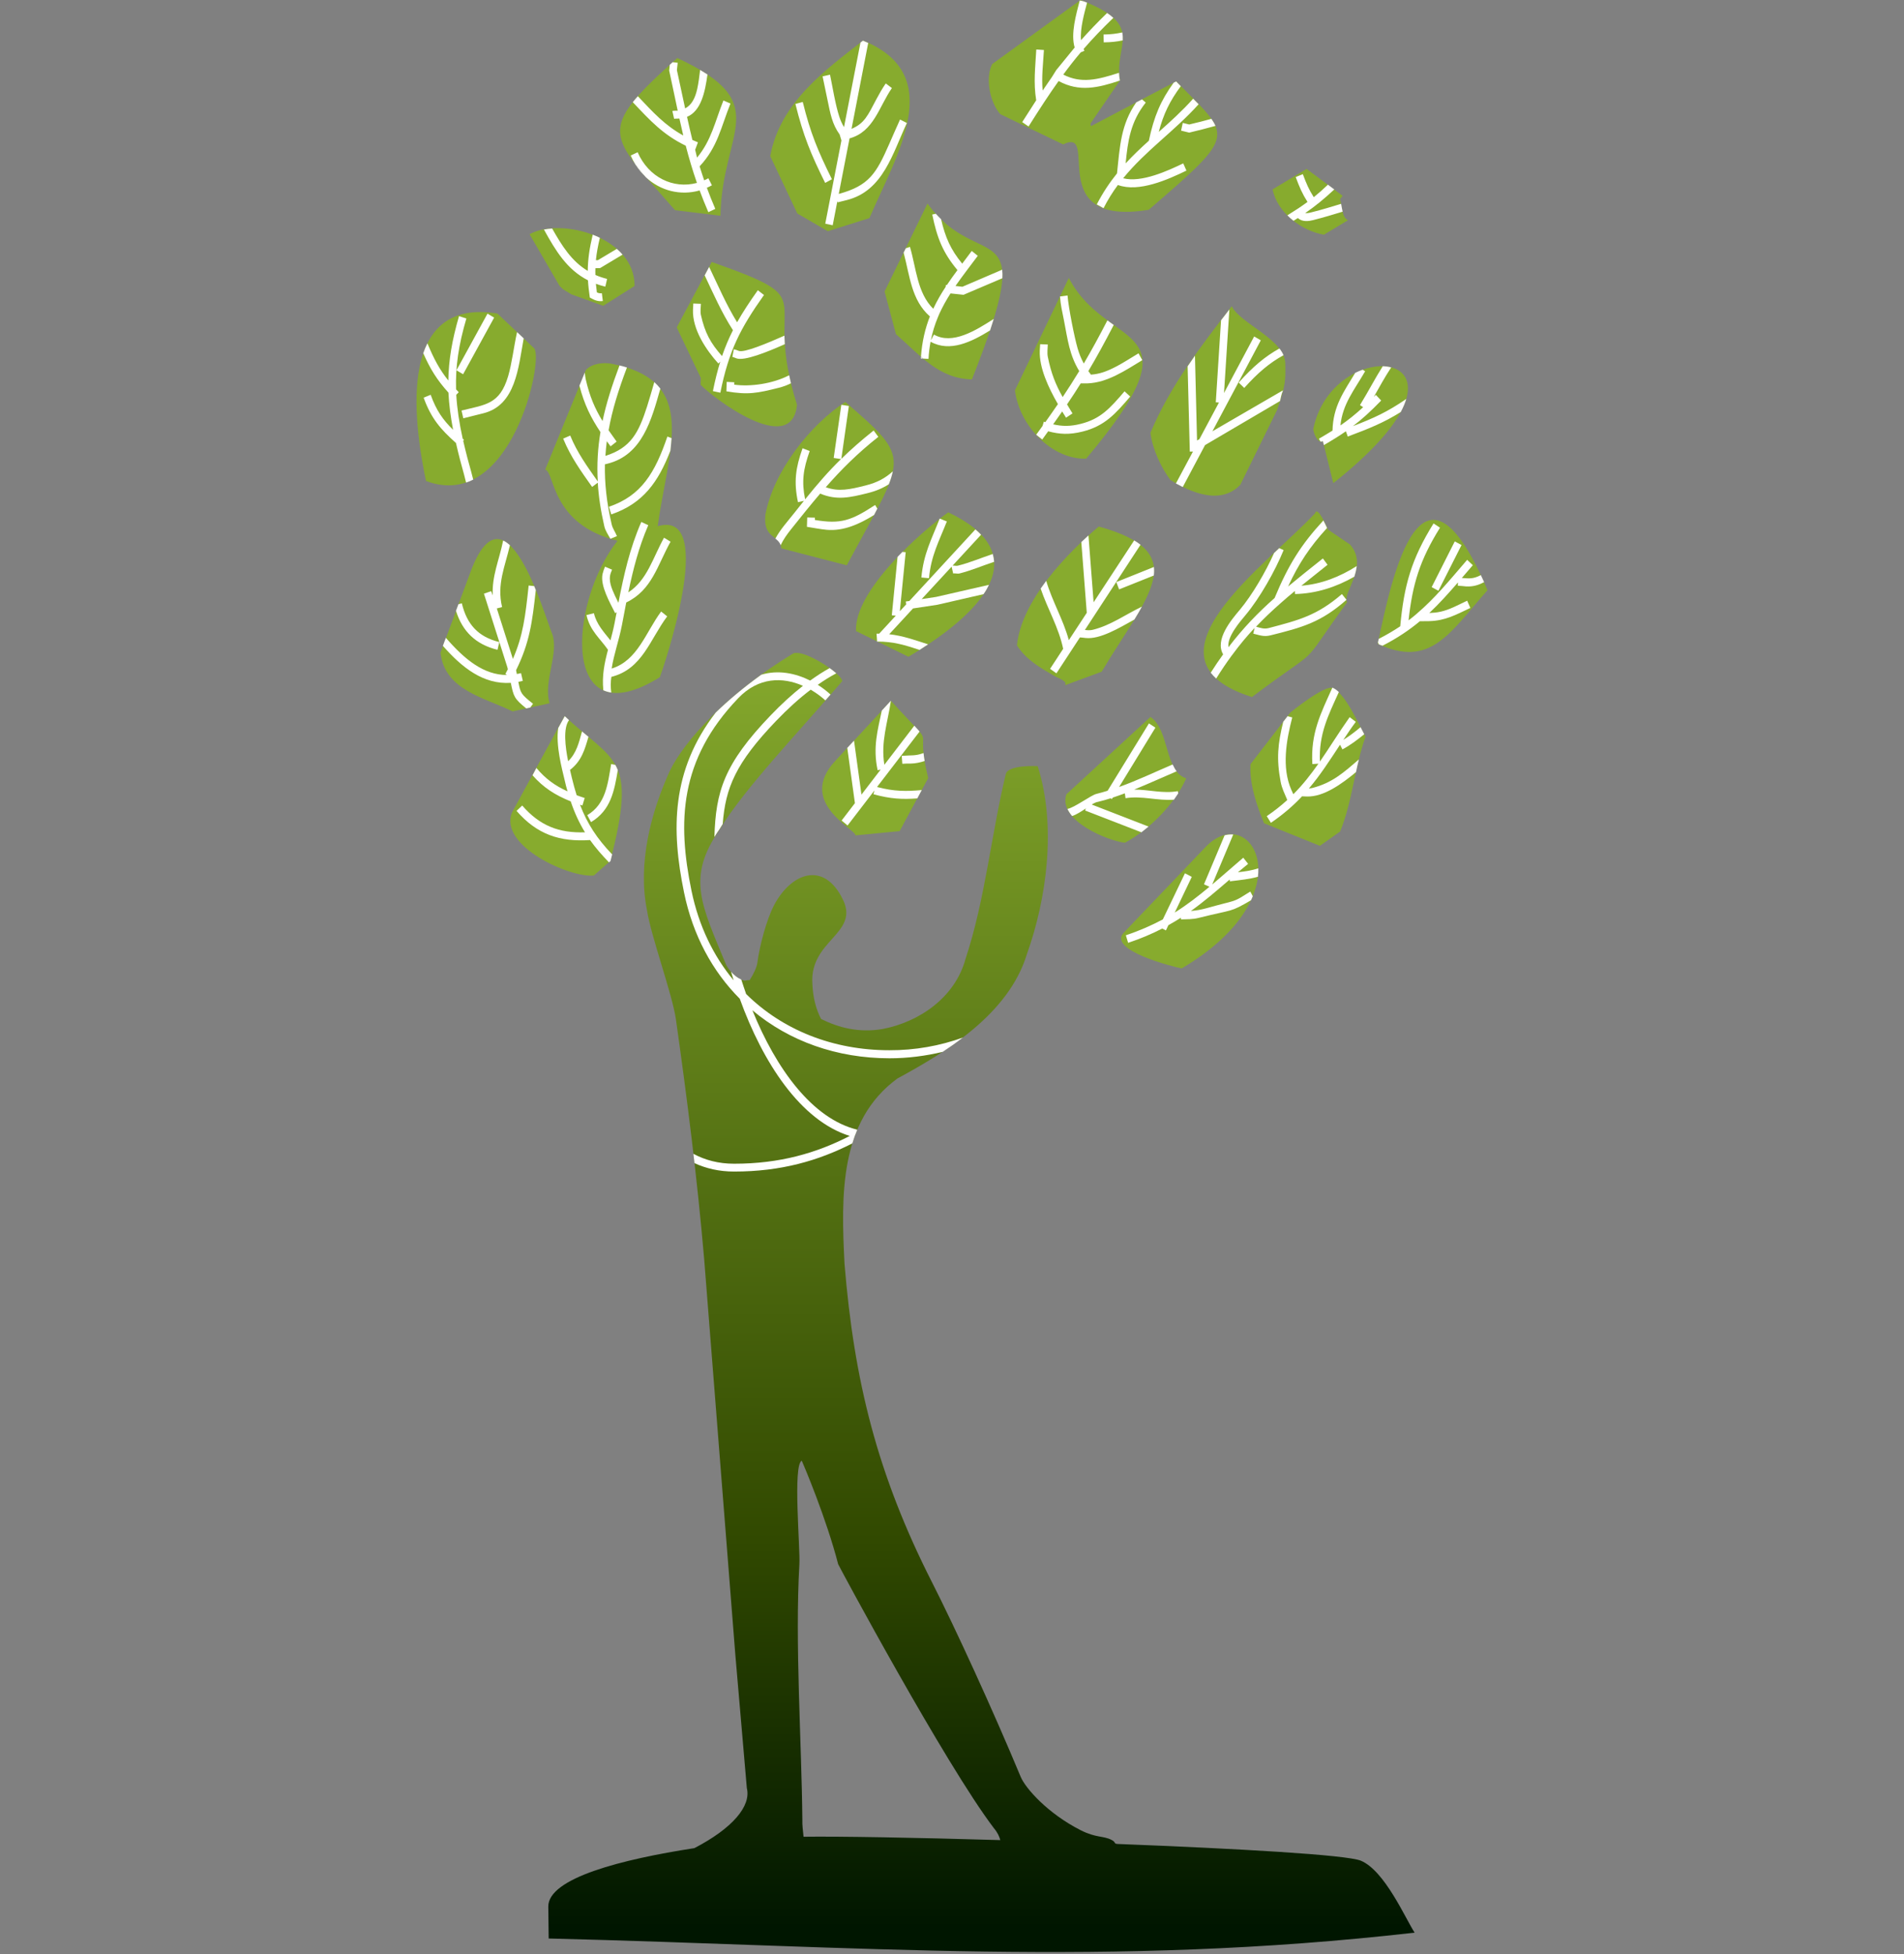 <?xml version="1.0" encoding="utf-8"?>
<!-- Generator: Adobe Illustrator 25.4.1, SVG Export Plug-In . SVG Version: 6.00 Build 0)  -->
<svg version="1.1" id="Layer_1" xmlns="http://www.w3.org/2000/svg" xmlns:xlink="http://www.w3.org/1999/xlink" x="0px" y="0px"
	 width="1920px" height="1970px" viewBox="0 0 1920 1970" style="enable-background:new 0 0 1920 1970;" xml:space="preserve">
<rect x="0" y="0" width="1920" height="1970" fill="#808080" stroke="none"/>
<style type="text/css">
	.st0{fill:#FFFFFF;}
	.st1{fill:#87AB2E;}
	
		.st2{clip-path:url(#SVGID_00000038398237898472030610000006078780675585562025_);fill:url(#SVGID_00000093159343468809899680000012857598746234877086_);}
</style>
<g>
	<path class="st0" d="M930.9,361.5l-2.3-0.1l0.1-1.7L930.9,361.5z M651.3,178.5c-3.9-3.6-7.5-7.9-10.5-12.7
		C643.9,169.7,647.4,173.9,651.3,178.5"/>
	<path class="st1" d="M1191.6,976.3c-9.3-1.8-73.5-18.1-58.9-35.5l82.9-86.8C1261.6,805.8,1318.3,901.7,1191.6,976.3 M1377,742.7
		c-11.2,31.5-13,64.5-25.6,95.6l-20.4,14.4l-56.3-22.7c-7.3-17.5-14.9-39.7-13.7-59.6l40.2-52.1c0,0,35.3-28.7,43-24.6
		C1357.7,700.6,1369.8,730.1,1377,742.7 M1196.2,784.7c-11.8,26.3-37.4,51.9-61.8,64.9c-16.5-1.7-67.8-22.1-59.1-48.8l84.8-78
		C1179.6,735.9,1174.1,777.8,1196.2,784.7 M936,784.4l-28.8,53.5l-44.6,4.3c0.9-6-59.3-33-20.5-74.9l56.3-60.8
		C949.6,762.7,920.7,722.3,936,784.4 M1500,595c-38.3,43.4-57.4,78.9-110.7,54.1C1404.3,577.2,1434.2,439.9,1500,595 M615.5,867.9
		l-16.6,14.7c-23.7,2.8-96.5-29.8-82.5-63.7l52.9-97C619.7,769,642.7,762.4,615.5,867.9 M1358.4,607.2
		c-52.7,72.7-20.2,38.6-95.9,95.5c-120.7-38.1,15.3-133.4,63.6-185.2c2.6-8.7,12.7,16,13.2,16.5l22,14.9
		C1380.8,570.8,1353.3,597.5,1358.4,607.2 M1110.9,677.2l-36.9,13.6c2.6-4.3-6.8-7-10.9-9.4c-13.9-8.1-28.5-16.3-37.6-30.8
		c4.5-45.5,50.9-93.1,82.5-119.8C1204,557.3,1156.3,601.1,1110.9,677.2 M916.1,662.1l-52.9-25.9c-1.9-40.7,65.5-100,93-119.7
		C1040.6,556.6,999.3,612.7,916.1,662.1 M1344.5,487.1l-10.5-42.4c-5.5,3-9.6-8.5-9.7-12.3C1345.3,331.9,1515.1,352,1344.5,487.1
		 M554.2,709l-37.3,8.2c-28.3-14-68.5-21.2-72.7-59.2l30.3-81.5c35.2-94.7,74,42.4,81.9,61.4C564.6,657.9,547.5,686.4,554.2,709
		 M1287.7,413.6l-37,75.2c-20.4,21-50.5,7.3-70.5-4.9c-9.5-12.9-17.9-30.7-20.1-47.5c19.7-47.2,51.1-87.8,82-127.7
		c8.7,17.9,53.8,33.4,54,58C1296.3,382.8,1296.8,387.9,1287.7,413.6 M853.9,569.9l-66.1-17.1c-0.3-13.8-18.6-8.4-16-33.9
		c8.3-44.1,45.2-90.6,80.6-113.7C921.1,464.6,913.4,459,853.9,569.9 M1095.3,462.4c-34.2,1.1-67.5-32.9-71.8-68.9l54.3-113.3
		C1116.7,355.5,1213.7,321.4,1095.3,462.4 M663.2,530.5c61.8-18.1,3.8,148.4,2.2,152.2c-100.5,62.6-92.3-75-42.7-137.5
		c-67.6-16.8-62.9-68.8-72.9-71.8l41-100.4c6.3-6.8,18.1-7.8,25.8-6.3C705.6,383.8,674,452.2,663.2,530.5 M1359.3,222l-24.2,14.6
		c-22.2-3.7-47.1-21.9-51.8-45.7l34.3-20.6l36.3,27.1l-2.6,3.4C1353.5,208.1,1352.9,218.9,1359.3,222 M803.7,408.1
		c-5.3,53.7-85.4-7.6-97.2-20.2l0.3-6.7l-24.4-51.1l35.3-66C834.3,305.3,767.2,293.3,803.7,408.1 M980.1,382.5
		c-33.3-0.8-51.5-23.6-76.6-45.6l-11.5-43l43.3-88.7C987.9,278.4,1049,207.9,980.1,382.5 M501.6,316.1l37.1,35.1
		c9.9,11.9-23.5,165.9-109.1,133.7C412.3,403,409.2,300.9,501.6,316.1 M639.9,288.3l-31.6,20l-32.2-11.6l-8.2-5l-3.6-3.4L534,236.1
		C566,218.7,640.3,239,639.9,288.3 M1089.6,0c67.1,25.6,33.2,44.8,39.8,81.1l-29.8,43.5l0.5,2.6l86-45.2
		c55.4,56.7,63.5,50.9-27.7,129.5c-107.9,17.7-48-84.7-86.3-65.9l-63.4-30.5c-10.1-11.3-15.6-35.8-8.2-50.5L1089.6,0z M876.7,219.9
		l-41.9,13.2L804,215.2l-27.3-57.8c9.8-53.8,55.2-86.6,93.6-116.5C955.8,75.3,903.8,156.7,876.7,219.9 M726.5,217.5l-45.8-5.6
		c-66.6-76.6-81.6-78.6,2.3-153.4C781.4,104.4,728.1,130.9,726.5,217.5"/>
	<g>
		<g>
			<g>
				<defs>
					<path id="SVGID_1_" d="M809.1,1835c-0.7-78.2-7.6-178.6-3-257.9c1-16.2-6.8-100.2,2.4-104.5c2.2,4.9,24.8,58.2,36.7,104.3
						c0.4,1.4,107.9,201.5,157,266.1c3.8,4.5,5.6,8.6,6.5,12.1c-85.2-2.5-161.8-3.9-198.4-3.4C809.7,1845.6,808.9,1839.6,809.1,1835
						z M800,658.7c-66.7,40.4-110.1,88.3-124.7,118.8c-18.8,41.4-32.5,92.8-22.8,140.5c3.8,25.4,25.5,84.3,29.1,109.7
						c11.3,79.9,21.5,160.2,28.5,241.8l31.4,398.6l11.6,134.5c4.6,18.4-14.8,40.8-52.9,60.6c-72.7,11.2-147.6,30.1-147.3,59
						l0.4,32.1c314.4,7.7,564.8,29.3,873.2-5.9c-9.2-14.1-30-62.3-54.1-72.5c-14.2-6-124.3-12.2-245.2-16.9
						c-4.6-0.2-1.3-1.6-6.5-4.2c-8.3-4.2-15.4-1.8-31-9.7c-33.3-16.9-55.6-42.3-60.4-53.7c-28.3-68-66-150.1-89.5-196.3
						c-55.3-108.9-78.6-203.3-88.2-321.2c-3.5-69.1-5.3-143.6,53.3-186.6c49.4-26.8,112.2-65,130.6-125.3
						c20.1-56.2,30-129.7,10.9-189.6c-0.5-0.1-29.3-1.5-32.1,7.7C999.4,842,993.4,907,973.7,966.5c-10.6,39.3-47,63.9-83.7,70.9
						c-24,4.1-44.4-1.4-62-10.1c-5.3-10.2-8.2-21.7-8.8-35.5c-2.9-44.1,47.6-50.4,30.8-84.9c-19.2-39.5-52.1-26.9-69.3,5.4
						c-7.6,14.3-14.8,41.3-17,58.4c-0.6,4.5-3.6,10.9-7.7,17.4c-1.7,0-3.4,0.2-5,0.6c-7.8-1.5-14.8-8.8-18.7-15.8
						c-25.1-61-40.3-88-6.7-136.5c24-40.4,82.4-101.2,123.7-149.7c0-6.7-32.6-28.5-46-28.5C802,658.1,800.9,658.3,800,658.7z"/>
				</defs>
				<clipPath id="SVGID_00000031918886866189176380000003617456126055327897_">
					<use xlink:href="#SVGID_1_"  style="overflow:visible;"/>
				</clipPath>
				
					<linearGradient id="SVGID_00000121991278259930978610000008608924661343880340_" gradientUnits="userSpaceOnUse" x1="-350.734" y1="5879.031" x2="-349.31" y2="5879.031" gradientTransform="matrix(0 919.429 919.429 0 -5404362 323133.531)">
					<stop  offset="0" style="stop-color:#87AB2E"/>
					<stop  offset="0.7" style="stop-color:#314900"/>
					<stop  offset="1" style="stop-color:#001600"/>
				</linearGradient>
				
					<rect x="552.5" y="658.1" style="clip-path:url(#SVGID_00000031918886866189176380000003617456126055327897_);fill:url(#SVGID_00000121991278259930978610000008608924661343880340_);" width="873.9" height="1325.5"/>
			</g>
		</g>
	</g>
	<path class="st0" d="M929.1,582.2c2.3-24.1,10-37.8,18.5-59.4l7.2,2.9c-8.1,20.5-15.9,34.4-18,57.2L929.1,582.2z M884.4,793.4
		c17.3,4.6,29.6,4.5,45.1,3.1l-4.5,8.4c-14.6,1.1-27,0.6-44.2-4.2l1-3.8l-27.1,35.3l-6-5l13.4-17.5l-7.7-55.7l6.8-7.3l7.5,54.4
		l19.4-25.3l-3.1,0.7c-5-23.2,0.1-40.4,4.2-60.1l9.2-10c-3.3,22.3-10.4,41.6-6.6,64.6l30.2-39.4c2.3,2.5,4,4.3,5.3,5.9L884.4,793.4z
		 M909.3,762c10.3-0.8,13.4,0.3,22-2.8c0.2,2.3,0.6,4.9,1.1,8c-4.5,1.5-9.1,2.5-14.2,2.6c-2.5,0-5.1-0.1-8.3,0.2L909.3,762z
		 M1248.3,879.4c7.5-0.9,14.2-1.9,20.6-4c0.1,2.7-0.1,5.5-0.4,8.5c-8.5,2.4-17.5,3.3-28.3,4.6l-0.2-1.8
		c-13.6,11.7-25.9,22.3-39.1,31.7c12.3-1,16.6-3.4,40.1-9.3c7.7-1.9,13.1-6.3,19.8-10.3l2.5,4.7c-0.5,1.3-1.1,2.7-1.8,4.1
		c-21.6,12.6-17.3,8.9-52.9,17.8c-5.9,1.5-11.7,1.3-17.7,1.5l-0.1-1.7c-4.1,2.6-8.2,5.1-12.6,7.5l-2.5,5.3l-3.7-1.9
		c-10.3,5.3-21.5,10.1-34.4,14.4l-2.3-7.6c14.1-4.7,26.2-10.1,37.3-16l22.3-46.5l6.9,3.6l-17.2,36c12.3-7.7,23.5-16.4,35-26
		l-5.5-2.5l20.8-49.4c3-0.8,5.9-1,8.7-0.8l-21.2,50.4c9.8-8.3,20-17.3,31.3-27l4.9,6.2L1248.3,879.4z M1100.9,811.1l57.3,22.2
		c-2.4,2-4.8,3.9-7.2,5.8l-56.8-22l0.8-2.1c-4.5,3-9.4,6.2-13.9,7.7c-1.9-2.3-3.5-4.7-4.7-7.2c6.8-1.1,23.8-13.8,29.1-15.1
		c3.8-1,7.7-2,11.4-3.2l41.7-67.9l6.5,4.3l-36.6,59.8c18.4-6.6,35.9-15,54-22.7c1.2,2.5,2.5,4.9,4,6.9
		c-14.4,6.1-28.4,12.6-42.8,18.4c14.7,0,29.2,4.3,44,1.6l0.4,2.3c-1.4,2.1-2.8,4.2-4.3,6.3c-16.5,1.3-32.4-4.2-48.8-1.5l-0.7-4.9
		c-4,1.5-8.1,2.9-12.2,4.3l-0.9,1.5l-1.2-0.8c-4.1,1.3-8.3,2.5-12.5,3.5C1105.3,808.6,1103.2,809.7,1100.9,811.1 M633.6,597.2
		c19.1-12.4,24.8-35,36-55.1l6.6,4c-13.4,24-18.7,48.8-44.7,61.3l-4.3,22.6c-3.1,16-8.2,29.6-10.4,44c26.2-8,34.6-37,49.9-57.5
		l6.1,4.9c-17.5,23.4-25,53.1-56.3,61c-0.8,5.1-0.8,10.4-0.1,15.8c-2.9-0.4-5.6-1.2-8-2.3c-1.5-15,1.2-27.6,4.7-40.8
		c-8.3-11.9-18-19-21.7-35l7.5-1.9c2.6,11.1,10,19,16.7,27.4c1.4-5.4,2.9-11.1,4.1-17.2l2.1-11.1l-1.5,0.8
		c-5.1-10.3-15.2-27.5-12.7-39.4c0.6-2.6,1.5-5,2.5-7.4l7.1,3l-1.3,3.3c-2.7,7.7,0.9,15.6,4.1,22.7c1.1,2.4,2.3,4.8,3.6,7.4
		c5.5-28,11.3-54.5,23.1-81.5l7,3.3C644,552,638.4,574.2,633.6,597.2 M465.7,608.2c5.1,21.3,16.6,33.9,37.8,39.1l-1.8,7.8
		c-22.1-5.4-35.4-18.6-41.9-39.3l2.5-6.7L465.7,608.2z M496.9,600.3c-1-19.5,6.3-35,10.5-55.4c2.3,1.1,4.6,2.7,6.8,4.8
		c-4.9,21.5-13.4,39.2-7.9,62.3l-5.3,1.4l16.2,50.9c10.3-23.6,12.6-43.1,15.9-74l5.6,0.6l1.6,3.9c-3.5,32.3-6.3,53.3-19.9,80.9
		l0.8,3.8c1.4-0.2,2.8-0.6,4.2-0.9l1.8,7.8c-1.5,0.4-3,0.7-4.5,1c2.2,11.5,2.6,12.4,14.8,22.1l-2.8,3.8l-4,0.9
		c-12.3-9.9-12.8-12.1-15.6-25.8c-27.5,1.8-49-15.1-68.5-37.3l3-8.1c19.1,22,38.2,37.5,61.7,37.5l-1.7-1l2.5-4.8l-0.5-2.1
		l-23.6-74.1l7.3-2.5L496.9,600.3z M540.9,774.2c9.1,10.9,18.9,18,31.4,23.6c-1.1-3.7-2.1-7.6-3-11.7c-2.7-11.2-9-34.9-6.4-52.1
		l6.6-12l4.3,4c-6.1,8.2-3.8,26.9-0.9,41.4c8.4-8,10.9-18.8,14-30l6.5,5.4c-3.7,13-7.1,24.6-18.6,33.4l1.9,8.1
		c1.5,6.2,3.1,12,4.8,17.4c2.6,1,5.3,1.9,8.1,2.8l-2.3,7.6l-2.4-0.8c7.3,19.2,17.2,34.2,32.4,50.1l-1.7,6.7l-1.5,1.3
		c-7.4-7.6-13.7-14.9-19.1-22.5c-30.5,2-53.5-5.6-74.1-29.4l5.7-5.4c17.7,20.4,37.1,27.9,63.3,27c-5.8-9.5-10.5-19.6-14.4-31.2
		c-15.5-6.2-27.5-13.8-38.5-26.3L540.9,774.2z M592.2,821.8c18.8-11.2,20.7-31.8,24.1-51.5l4.2,0.8c1,1.7,1.8,3.5,2.5,5.3
		c-3.5,20.8-7,40.5-27,52.4L592.2,821.8z"/>
	<path class="st0" d="M1094,635.1c2.7,0.3,5.4,0.5,8.1-0.2c18.1-4.5,32.8-15.4,49.4-23.3c-2.3,4.2-4.8,8.5-7.6,13
		c-15.7,8.7-34.6,20.1-49.1,18.6c-1.9-0.2-3.7-0.5-5.8-0.6l-23.7,36.2l-6.4-4.5l13.2-20.2c-4.5-21.6-15.7-40.1-22.7-60.7
		c1.8-2.6,3.7-5.2,5.6-7.8c6.1,20.7,17.2,39,22.8,59.8l18.1-27.6l-5.5-71.3c2.4-2.3,4.8-4.5,7.2-6.7l5.2,67.4l40.9-62.4
		c2.4,1.4,4.5,2.9,6.4,4.4L1094,635.1z M1125.7,586.8l37.9-15.2c0.3,2.8,0.3,5.7-0.1,8.6l-35,14L1125.7,586.8z M1207.1,444.1
		l2.4-1.4l19.7-36.9l-3.2-0.2l5.3-82.7l8.4-10.9l-5.4,84.2l30.4-57l6.7,3.9l-48.8,91.7l71.2-41.3c-1.9,4.5-2.2,7.5-3,10.8
		l-75.6,44.4l-22.5,42.3c-2.4-1.2-4.6-2.4-6.9-3.6l17.2-32.2l-3.2,0.1l-2.2-86c2.4-3.6,4.9-7.2,7.4-10.7L1207.1,444.1z
		 M1249.1,385.7c14.2-15.9,26.5-26.3,41.1-34.4c1.7,2.2,3.1,4.4,4.1,6.8c-14,7.7-25.8,17.6-39.6,33L1249.1,385.7z M1364.3,429.6
		c20.9-8,34.9-14.4,53.8-27.4c-1.2,4-3,8.4-5.6,13.2c-17.1,10.7-31.7,16.6-53.4,24.7l-1.9-5.3c-6.6,4.6-13.7,9-22.2,13.9l-1-4
		c-0.9,0.5-1.7,0.6-2.5,0.4l-1.5-2.8c5-2.9,9.5-5.6,13.7-8.2c0.6-24.7,11.4-39.1,22.9-58.2c2.5-1.2,5-2.3,7.5-3.2l2.5,1.6
		c-10.9,19-22.7,32.8-24.9,54.6c8.1-5.6,15.2-11.3,22.9-18.4l-3.2-2.1c9.5-15.5,14.9-26.5,23-39.2c3,0.1,5.9,0.5,8.5,1.2
		c-6.8,10.3-11.5,19.2-17.6,29.8l2.1-2.1l5.4,5.7C1382.3,414.6,1373.6,422.6,1364.3,429.6 M1353.2,598.9l4.6,5.8
		c-25.8,22.8-44.8,27.9-76.5,35.8c-6.9,1.7-11-0.1-17.5-1.7l1.3-5.7c-7.6,8.1-14.9,16.8-22.1,26.6l-1,1.3
		c-5.2,7.1-10.4,14.7-15.6,23.1c-2.1-1.9-3.9-3.9-5.5-5.9c4.2-6.6,8.3-12.7,12.5-18.5c-8.6-14.8,8.1-34.6,16.9-45
		c12.5-15,26-38.1,34.5-57.2l5.2-4.9l4.4,2c-8.5,20.9-24,48.3-38.4,65.5c-5.3,6.4-18.9,21.8-17.2,32.4
		c14.8-19.4,29.8-34.8,46.5-49.6c13.9-33.4,26.6-53.7,49.2-78.2c1.5,2.8,2.8,5.7,3.7,7.6c-17.4,19-28.5,35.7-39.3,59
		c10.8-9,22.4-18.2,35.1-28.3l4.7,6.4c-9.3,7.4-18.1,14.4-26.4,21.1c20-1.6,38.7-8.9,55.8-19.8c-0.3,3.6-1.3,7.2-2.4,10.7
		c-18.4,10.5-38.4,17-59.8,17.5l-0.1-3.1c-4.9,4-9.6,8-14.2,12.1c-9.1,8-17.1,15.6-25,23.9c4.4,1.2,8,2.6,12.7,1.4
		C1310.1,625.1,1328.1,620.5,1353.2,598.9 M1443.7,591.9l23.3-46.1l6.8,3.7l-23.3,46.1L1443.7,591.9z M1390.4,649.6l-0.9-1.9
		l0.8-3.6c8-4.1,15.1-8.3,21.7-12.7c3.8-41.1,11.2-67.7,33.6-103.7l6.5,4.3c-20.4,32.7-27.8,57.2-31.7,93.4c2.6-2,5.1-3.9,7.5-6
		l1-0.9c18.1-15.4,32.5-33.1,50.6-54.1l5.7,5.4l-11.1,12.9c7.4,0.5,11.2,1.2,19.2-2.9l3.3,7.1c-5.4,2.8-10.8,4.7-18.2,4.3
		c-2.5-0.2-5.1-0.6-8.3-0.7l0.1-3.3c-9.7,11.2-18.9,21.4-28.9,30.8c7.9-0.3,14.2-1.2,24.8-6c4.2-1.9,8.3-4,13.4-6.4l3.2,7.3
		c-14.5,6.8-25.1,12.9-41.6,13.3c-3,0.1-5.9,0-9.3,0.1c-10.7,8.9-22.8,17.1-37.7,24.7L1390.4,649.6z M1354.6,745.9
		c6.2-3.8,11.7-8.1,17.4-12.8c1.3,2.6,2.6,5,3.7,7.1c-7,5.7-13.9,11-22,15.3l-2.4-4.7c-10.5,15.9-19.8,30.5-31.4,44.1
		c1-0.1,2.1-0.2,3.1-0.4c20.6-5.2,32.2-15.9,47.3-28.9c-1.1,4.3-2,8.5-2.9,12.8c-14.6,12.1-32.5,25-49.4,24.6c-1.6,0-3.2-0.2-5-0.2
		c-8.7,9.3-18.8,18.1-31.4,26.7l-4.2-6.7c7.8-5.3,14.6-10.7,20.7-16.3c-2.5-6.1-5.5-11.7-6.7-18.4c-4.4-23.3-2.8-38.3,2.6-60.4
		l4.4-5.7l4.7,1.3c-5.9,22.8-10.9,50.3-0.9,73l2,4.4c9.7-9.7,17.7-20,25.3-30.8l-6.1,0.4c-1.9-31,8.4-50.9,20.2-77.1
		c2.8,1.3,4.6,2.7,6.5,4.5c-10.7,23.6-20.3,42.3-19.1,70.1c9.6-13.9,18.7-28.8,30-44.8l6.2,4.7C1362.5,734,1358.5,740,1354.6,745.9
		 M1072.8,322.5c-1.8-9.1-3.2-14.4-3.9-23.6l7.6-1c1,12.3,6.9,42.1,10.2,53.4c1.5,5.1,3.4,10,6.2,15.2c7.6-13,15.3-27,23.8-43.5
		l6.4,4.6c-9.2,17.7-17.3,32.6-25.6,46.5c0.8,1.2,1.7,2.4,2.6,3.6c8.5-0.6,15.7-3,26.5-8.7c6.7-3.6,13.2-7.8,21.5-12.8l3.8,6.9
		c-16.9,10.2-35.1,22.7-55.3,23.4c-2.2,0.1-4.4,0-6.8,0c-4.4,7.1-8.9,14-13.8,21.2l5.5,9.1l-6.5,4.3l-3.9-6.3
		c-2.9,4.2-5.9,8.5-9.1,13c9.3,2.1,17.3,2.2,27.9-0.5c19.9-5,29.3-15.5,44.1-32.8l5.7,5.3c-14.8,17.3-25.6,29.7-48.1,35.3
		c-13.3,3.3-23,2.8-34.6-0.3l-6,8.3l-6.1-4.8l6.4-8.9l1.3-4.3l1.5,0.5c4.5-6.3,8.7-12.4,12.7-18.2c-9.5-16.5-18.9-36.4-18.3-53.8
		c0.1-2.1,0.3-4.2,0.4-6.6l7.7,0.3c-0.1,4.1-0.8,8.3,0,12.4c3.4,16.9,8,28.1,15,40.6c5.9-8.8,11.3-17.4,16.7-26.2
		C1078.4,357.7,1076.8,343.2,1072.8,322.5"/>
	<path class="st0" d="M710.6,277.6l4.5-8.5c9.1,18.9,17.2,38,28.2,55.8c5.8-10.3,12.6-20.6,20.9-32.3l6.2,4.8
		c-24.1,34-35.5,56.3-44,98.5l-7.5-1.6c2.2-11.1,4.7-20.8,7.4-29.7l-1.9,1.9c-12.3-13.6-26.4-34.5-25.6-54.4c0.1-2,0.3-3.9,0.3-6.1
		l7.7,0.3c-0.1,3.8-0.8,7.6,0,11.3c4,17.9,9.7,28.3,21.3,41.4c3.2-9.3,6.8-17.8,11-26.1C727.7,315.2,719.5,296.4,710.6,277.6
		 M460.3,373.3l31.3-57.1l6.7,4L467,377.3L460.3,373.3z M1132.6,179.7c18.5,4.8,45.4-7.7,60.6-15l3.2,7.3
		c-18.4,8.9-48,22.3-69.1,14.5c-5.3,7.1-10.1,14.8-14.5,23.4l-6.8-3.8c6.1-11.9,13-22.1,20.4-31.3c2.9-27.2,3.8-49.2,19.4-71.6
		l5.8-3l3.8,3.2c-15.5,19.5-18.1,38.8-20.3,61.3c7.5-8.1,15.3-15.5,23.4-22.8c5.2-24.7,12-40.5,25-58.5l2.5-1.3l4.7,4.8
		c-11,14.9-17.4,27.8-22.2,46.1c11.6-10.3,23.4-20.9,34.7-33.5l5.5,5.6C1183.9,132.6,1155.4,151.7,1132.6,179.7 M1192.7,123.9
		l6.5,1.6c8.7-2,15.5-3.8,22.4-5.7c1.7,2.5,3.1,4.8,4.1,7.1c-8.8,2.4-17.5,4.7-26.5,6.8l-8.2-2L1192.7,123.9z M1316.2,214.8
		c1.5,0.2,3.4,0,6.1-0.7c12.1-3,20.2-5.7,30.1-8.6c0.5,2.6,0.9,5.4,1.5,7.9c-9.7,2.9-17.8,5.5-29.7,8.5c-4.3,1.1-11,2.1-15.4-2.1
		l-4.4,2.8c-2.2-1.7-4.3-3.5-6.2-5.5c7.8-4.8,14.3-9.1,20.3-13.5c-5.5-8.7-8-14.7-11.9-25.1l7.2-2.9c3.7,9.9,6,15.3,11,23.2
		c4.7-3.8,9.3-7.8,14.3-12.6l6.4,4.8C1335.1,200.7,1326.5,207.7,1316.2,214.8 M1065.1,70.7c6.4-7.7,12.4-15.3,18.6-22.8
		c-4.2-13.8,1.5-33.4,5.1-47.4c3.1,0.4,5.3,1.3,7.4,2.2c-2.8,10.7-7.2,26.3-6.1,37.8c7.9-8.9,16.5-17.9,26.3-27.4
		c2.4,1.6,4.5,3.2,6.3,4.9c-11.4,11-21.1,21.1-30,31.4c0.3,0.5,0.6,1.1,0.8,1.8l-3.7,1.6c-6.1,7.2-11.9,14.6-17.6,22.4
		c18,9.2,34.3,5.3,56.2-1.8c0.1,2.5,0.4,5.1,0.9,7.8c-22.1,7.4-40.9,11.8-61.8,0.5c-4.7,6.6-9.5,13.6-14.5,21.2
		c-5,7.6-10.2,15.7-15.8,24.6l-6.4-4.4c5-7.9,9.6-15.1,14.1-22c-2.9-17.9-0.9-33.1,0.1-51.2l7.7,0.5c-0.9,15-2.5,27.1-1.3,40.9
		c3.2-4.8,6.3-9.3,9.4-13.7L1065.1,70.7z M1112.8,34.8c7.6-0.1,12.8-0.8,18.9-2.1c0.5,2.6,0.6,5.3,0.5,8c-6.1,1.3-11.5,1.9-19.2,2
		L1112.8,34.8z M941.8,337.3c18.5,10.6,42-4,60.3-15.8c-1.1,3.7-2.4,7.5-3.7,11.6c-18.8,11.6-40.5,22.3-60,11.4
		c-1,5.5-1.8,11.2-2.1,17.3l-5.4-0.3l-2.2-1.9c1.1-15.4,4.3-28.6,9-40.6c-18.8-16.6-20.1-40.6-26.5-64.3l2.2-4.4l4.2-1.4
		c6.4,21.7,7.3,46.4,23.5,62.4c3.6-7.7,7.8-15,12.5-22.1l0.2-1.9l1,0.1c3.4-5,6.9-10.1,10.7-15.1c-14.7-17.5-20.6-32.5-25.4-56
		l3.6-0.8c1.8,2,3.5,3.8,5.3,5.5c4.2,18.3,9.7,30.7,21.3,44.8l9.6-12.8l6.1,4.9c-7.9,10.6-15.6,20.5-22.5,30.4l7,0.8l40.1-17.2
		c0.3,2.6,0.4,5.4,0.2,8.6l-39.2,16.7l-13.1-1.4c-4.2,6.6-8,13.4-11.3,20.6l-1.5,3.6c-3,7.2-5.4,14.8-7,23.1L941.8,337.3z
		 M832.7,491.2c13,4.7,24.2,2.3,40.3-1.8c11.6-2.9,19.8-7.4,27.3-14.2c-0.8,4-2.1,8.2-4,13c-6.1,3.9-13,6.9-21.6,9
		c-17.3,4.3-31,7.5-47.6,0.4c-9.4,11-18.8,22.7-29,35.5c-4.5,5.6-8.2,10.8-10.9,16.6c-0.9-3-3-4.9-5.3-6.7
		c4.9-9.2,11.9-16.8,19.2-26l9.6-12.1l-6,1.4c-4.4-20.5-2.4-34.6,4.6-54.4l7.2,2.8c-6.5,18.3-8.3,30.7-4.6,48.7
		c12.5-15.5,23.4-28.1,36.2-40.6l-7.4-1.1l7.7-53.6l7.6,1.2l-7.6,53.3c9.4-9.2,19.8-18.4,32.6-28.6l4.7,6.4
		C864.6,457.1,848.3,473.4,832.7,491.2 M821.8,521.9l-0.1,2.3c26.3,4.4,36.6,0.7,60.8-15.1l2.2,3.7l-3.3,6.4
		c-14.5,9-30.7,16.5-47.9,14.9c-6.6-0.6-13.2-2-19.8-3l0.3-9.4L821.8,521.9z M740,352.1c1.1,0.2,2.1,0.6,3,0.9l2.1,0.8
		c5.5,1.9,28.6-7.7,45.9-15.4c0.1,2.7,0.2,5.6,0.4,8.6c-18,8-40.7,17.1-48.7,14.3c-1.3-0.5-2.8-1.2-4.2-1.5L740,352.1z M740.5,385.4
		l-0.1,2.4c16.6,2.3,39.1-1,55.4-9.5c0.5,2.6,1.1,5.3,1.8,8.1c-3.7,1.9-7.7,3.4-12.5,4.6c-21.2,5.3-30.6,7.3-52.6,3.5l0.3-9.5
		L740.5,385.4z M809.5,102.8c7.8,31.5,15.2,49.2,29.4,77.9l-6.8,3.7c-14.4-29-22-47.3-30-79.6L809.5,102.8z M858.7,129.9
		c13-5.5,16.3-13.3,24.9-29.6c2.8-5.3,5.9-10.8,9.6-16.2l6.2,4.7c-13,18.7-18.3,44.1-42.7,50.7l-10.9,56
		c30.7-8.3,37.9-20.9,50.7-49.9c3.6-8,7.1-16.5,11.1-25.1l6.9,3.5c-14.4,30.5-23.8,68.5-60.6,77.7l-9.2,2.3l-0.3-1.2l-4.7,24.3
		l-7.5-1.6l16.3-83.9l-1.8-6c-7.6-10.6-9.4-21.1-12.1-34.1L829.5,77l7.5-1.7c2.5,11.9,5.3,30,9.4,42.5c1.2,3.6,2.7,7,4.7,10.4
		l16.6-85.3l2.5-1.9c1.8,0.7,3.6,1.5,5.3,2.3L858.7,129.9z M678,111.9c1.8-0.4,3.6-0.2,5.4-0.3c-2.7-12.5-5.4-25.8-8.6-40.5l0.6-5.8
		l2.9-2.6l5.1,0.6l-0.8,7.4c3,13.9,5.7,26.6,8.3,38.6c6.7-3.6,10.1-10.4,12.2-19.7c1.3-5.9,2.1-12.4,2.9-19.1
		c2.6,1.6,5.1,3.1,7.4,4.6c-2.4,17.8-6.5,36.9-20.6,42.7c1.8,8,3.5,15.7,5.4,23.3c1.8,0.8,3.7,1.6,5.6,2.4l-2.8,7.5l1.9,7.9
		c14.5-17.4,18.1-36.3,26.6-57.6l7.1,3.1c-9.7,24.1-12.8,43.7-31.1,63.3c1.4,4.6,3,9.3,4.6,14.1c1.4-0.6,2.8-1.3,4.2-2.1l3.6,7.1
		c-1.7,0.9-3.4,1.8-5.1,2.5c2.5,6.8,5.3,13.9,8.5,21.3l-7,3.3c-3.3-7.6-6.2-14.9-8.8-21.9c-19.3,5.5-39.5,0.4-54.2-13.3
		c-3.9-4.6-7.4-8.8-10.5-12.8c-1.8-2.8-3.4-5.9-4.8-9.1l7-3.3c11.1,25.4,36,37.3,59.8,30.9c-4.5-12.9-8.1-25.2-11.3-37.5
		c-22.7-11-35.7-25.1-53.4-43.9c1.6-1.9,3.2-4,5.1-6c15.6,16.5,27.3,29.4,45.8,39.6c-1.3-5.6-2.6-11.2-3.9-17.1
		c-0.8,0.1-1.7,0.1-2.6,0.1l-1.4,0c-0.4,0-0.8,0.1-1.3,0.2L678,111.9z M592.7,273.1c0.1-11.7,1.7-22.6,5-36.5c2.4,0.9,4.8,2,7.2,3.1
		c-1.9,8.2-3.3,15.4-4,22.6l2,0l19.1-11.4c2.1,1.8,4,3.7,5.8,5.8l-22.7,13.6l-4.7,0.1c-0.1,2.2-0.1,4.5,0,6.8
		c3.6,1.6,7.5,2.9,11.8,4l-1.8,7.8c-3.4-0.8-6.5-1.8-9.5-2.9c0.3,2.8,0.6,5.6,1,8.7c1.8,0.8,3.2,1.1,5,0.8l1,7.9
		c-5.3,0.7-8.7-1.1-13.1-3.5c-0.9-6.3-1.6-12-1.9-17.4c-21.1-10.8-32.5-29.6-44.4-51.2c2.7-0.5,5.4-0.8,8.3-1
		C566.6,247.7,576.3,263.3,592.7,273.1 M622.1,540.5l-6.6,2.7c-2.4-4.5-5-7.9-6.1-12.6c-3.6-15.6-5.8-30.2-6.6-44l-5.7,4.3
		c-11.3-16-21.6-30.2-29.2-48.7l7.1-3.1c7.1,17.4,17.2,31.2,27.8,46.3c-1-17.3,0-33.6,2.7-49.8c-9.6-14.4-16.3-27.7-21.2-46.8
		l5.4-13.2c0.2,2.1,0.4,4.1,0.9,6.6c4,17.5,9.3,29.7,17,42.3c3.8-18.1,9.7-36.4,17.1-56.1c2.6,0.6,5.1,1.3,7.5,2.1
		c-8.5,22.5-14.9,42.9-18.5,63.3c2.5,3.6,5.2,7.4,8.1,11.4l-6.1,4.8l-3.8-5.2c-0.6,4.9-1.1,9.8-1.4,14.8c25.7-8.1,33.5-23.4,42-49.8
		c2.5-7.9,4.9-16.2,7.3-24.6c2.3,2.1,4.3,4.3,6.1,6.6c-8.9,31.2-18.1,66.9-53.4,75.7l-2.5,0.6c-0.4,18.8,1.7,38.5,6.8,60.5
		C617.8,533,620.6,536.5,622.1,540.5 M614,510.9c32.8-11.1,46.5-34.3,59-70.8l4.2,1.6c-0.3,4.1-0.7,8.4-1.2,12.7
		c-12,31.1-27.3,53.2-59.6,64.2L614,510.9z M434.3,398c5.7,15.9,12.4,25.3,22.6,35.3c-2.5-13.2-4.1-25.5-4.7-37.5
		c-11.6-12.8-18.4-23.9-25.4-39.7c1.2-3.5,2.6-6.8,4.2-10c6.5,15.7,12.2,26.4,21.1,37.5c0.3-20.3,3.7-40.7,10.8-64.9l7.4,2.4
		c-7.9,26.8-11.1,48.8-10.4,71.4l2.7,2.9l-2.5,2.6c0.8,13.9,3,28.3,6.5,44.3l1.3,1.1l-0.8,1l2,8.4c2.9,12.1,5.3,19.3,8.1,30.7
		c-2.3,1.2-4.7,2.2-7.2,3c-2.9-12.1-5.3-19.2-8.3-31.8l-1.9-8.1c-15.2-13.6-24.9-24.4-32.6-45.7L434.3,398z M465.4,413.9
		c24.4-6.1,38.5-6.1,47-34.6c3.9-13.3,5.6-29.1,9-44.5l6.7,6.3c-5.4,29.5-8,67.3-40.5,75.5l-20.4,5.1L465.4,413.9z"/>
	<path class="st0" d="M971,1046c-6.6,5.1-13.5,9.9-20.3,14.4c-17.4,4.2-35.4,6.5-53.7,6.5c-53,0-101.2-17.2-138.3-48.4
		c23.9,59,60.5,109.4,105.8,120.4c-1.9,4.5-3.6,9.1-5,13.8c-34.3,17.5-72,28.4-119.2,28.4c-15.1,0-28.3-3.1-40-8.5l-1.1-9.4
		c11.9,6.4,25.4,10,41.1,10c46,0,83-10.7,116.6-28c-49.7-15.5-87.7-74-110.9-138.3c-27.5-27.6-47.3-63.8-56.2-107.1
		c-13-63.2-13.1-123,31.9-181.4c13-12.6,28.4-25.5,46-38.2c17.1-5.1,34.5-1.5,49.3,5.9c6.5-4.7,13-8.9,19.6-12.6
		c2.5,1.8,4.8,3.6,6.7,5.3c-6.2,3.3-12.5,7.2-18.7,11.6l1.3,0.8c4.2,2.7,8.1,5.8,11.6,9l-5.2,5.9c-3.2-2.9-6.8-5.7-10.6-8.2
		c-1.4-0.9-2.7-1.7-4.2-2.6c-11.5,8.7-23.1,19.2-34.8,31.4c-40.7,42.4-51.2,67.5-53.9,104c-1.2,1.8-2.3,3.7-3.4,5.5
		c-1.8,2.6-3.5,5.1-5,7.6c1.4-45.7,9.5-73.5,56.8-122.7c10.8-11.3,21.7-21.2,32.5-29.7c-20.4-9-44.7-9-65.2,12.4
		C684.8,766,683.1,829,697.3,898c7.3,35.3,22,65.7,42.5,90.3c-0.9-2.8-1.8-5.7-2.6-8.6c2.9,3.3,6.5,6.2,10.3,7.8
		c1.6,4.9,3.2,9.8,4.9,14.6c36.8,36.4,87.7,56.7,144.5,56.7C922.6,1058.9,947.7,1054.4,971,1046"/>
	<polygon class="st0" points="884.6,646.7 884.1,646.7 884.1,646.4 	"/>
	<path class="st0" d="M960.6,570.2c1.8-0.1,3.7,0.5,5.3,0.1c12.1-3,23.5-7.9,35.2-11.8c0.7,2.6,1.2,5.2,1.4,7.9
		c-11.6,3.8-22.9,8.7-34.8,11.7c-2.3,0.6-4.5-0.4-6.5,0.1l-1.6-6.9l-30.2,32.7l14.5-2.2l53.4-12.2c-1.5,3.1-3.3,6.3-5.5,9.4
		l-46.6,10.7l-24.5,3.7l-24,26c14.1,1.6,25.2,5.7,39.2,10.2c-2.8,1.9-5.7,3.7-8.6,5.6c-14-4.6-26.1-8.5-42.8-8.4l-0.6-8h2.7
		l16.7-18.1l-4-0.4l5.8-58.9l4.9-5l3.3,0.3l-5.9,59.5l6.4-6.9l-0.4-2.9l3.6-0.5l66.6-72.2c2.1,1.8,4,3.5,5.7,5.4L960.6,570.2z"/>
</g>
</svg>
